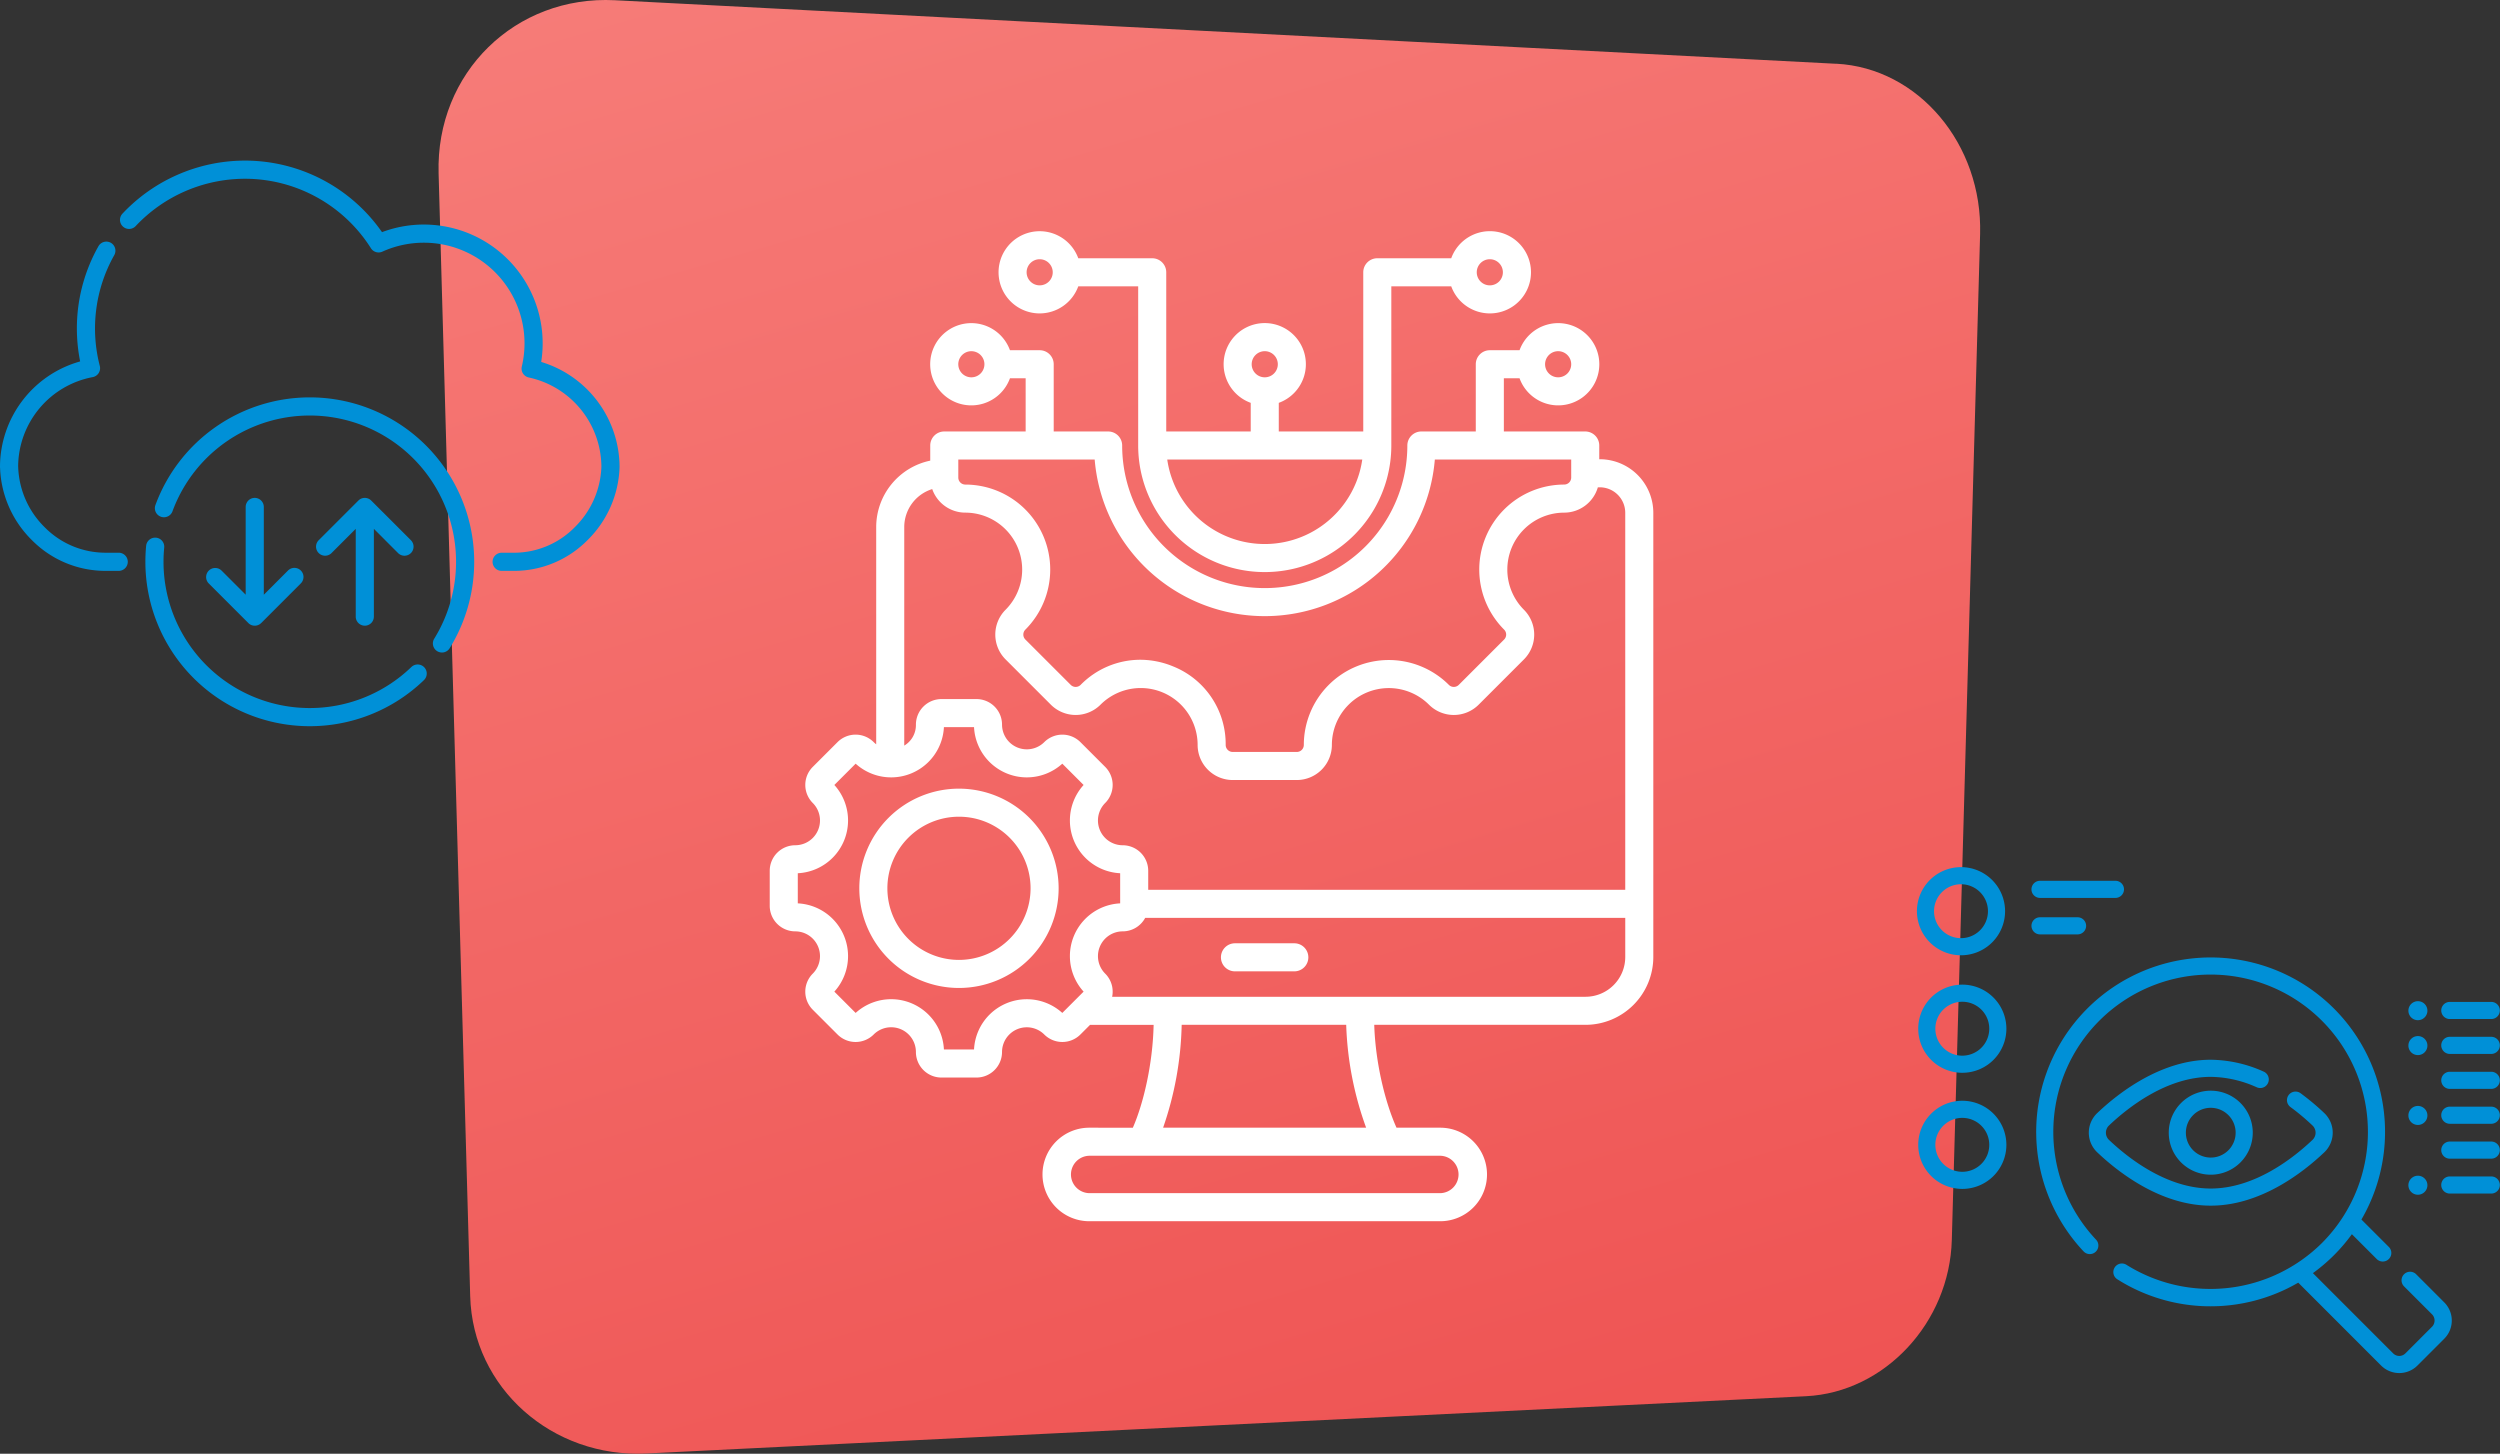 <svg id="illustration-service-managed-01" xmlns="http://www.w3.org/2000/svg" xmlns:xlink="http://www.w3.org/1999/xlink" width="718.451" height="417.768" viewBox="0 0 718.451 417.768">
  <rect x="0" y="0" width="718.451" height="417.768" fill="#333333" stroke="none"/>
  <defs>
    <linearGradient id="linear-gradient" x1="0.143" y1="-0.646" x2="1.217" y2="2.77" gradientUnits="objectBoundingBox">
      <stop offset="0" stop-color="#fa908b"/>
      <stop offset="1" stop-color="#e31519"/>
    </linearGradient>
    <clipPath id="clip-path">
      <rect id="Rectangle_1710" data-name="Rectangle 1710" width="167.565" height="145.391" fill="#0090d7"/>
    </clipPath>
    <clipPath id="clip-path-2">
      <rect id="Rectangle_1711" data-name="Rectangle 1711" width="178.046" height="162.54" fill="#0090d7"/>
    </clipPath>
  </defs>
  <path id="Tracé_2191" data-name="Tracé 2191" d="M744.592,601.972,393.659,583.714c-28.655-1.491-51.522,20.853-50.708,49.721l9.081,322.723c.736,26.371,23.564,46.527,50.651,45.19l333.236-16.457c22.6-1.123,41.241-21.143,41.9-44.881l8.132-289.091c.716-25.751-17.658-47.727-41.338-48.966Z" transform="translate(-216.907 -583.644)" fill="url(#linear-gradient)"/>
  <g id="icon-service-managed" transform="translate(221.207 66.436)">
    <path id="information-technology" d="M274.1,74.54h-.148V70.593a4.031,4.031,0,0,0-4.032-4.032H246.535V51.275h4.508a11.817,11.817,0,1,0,0-8.063H242.5a4.032,4.032,0,0,0-4.032,4.032V66.562H222.83a4.032,4.032,0,0,0-4.032,4.032,40.976,40.976,0,1,1-81.953,0,4.032,4.032,0,0,0-4.032-4.032H117.171V47.244a4.032,4.032,0,0,0-4.032-4.032H104.6a11.817,11.817,0,1,0,0,8.063h4.508V66.561H85.721a4.032,4.032,0,0,0-4.032,4.032v4.351A19.519,19.519,0,0,0,66.158,94.026v62.44a7.728,7.728,0,0,1-.726-.637,7.348,7.348,0,0,0-10.379,0l-7.121,7.121a7.34,7.34,0,0,0,0,10.379A7.118,7.118,0,0,1,42.9,185.471a7.348,7.348,0,0,0-7.339,7.339v10.071A7.347,7.347,0,0,0,42.9,210.22a7.118,7.118,0,0,1,5.03,12.142,7.34,7.34,0,0,0,0,10.38l7.12,7.121a7.349,7.349,0,0,0,10.379,0,7.112,7.112,0,0,1,12.142,5.029,7.348,7.348,0,0,0,7.339,7.339h10.07a7.348,7.348,0,0,0,7.339-7.339,7.118,7.118,0,0,1,12.142-5.029,7.348,7.348,0,0,0,10.379,0l2.782-2.782h18.263c-.246,11.309-2.932,22.618-5.969,29.562H127.506a13.439,13.439,0,1,0,0,26.877H228.138a13.439,13.439,0,1,0,0-26.877H215.686c-3.183-7.058-6.045-18.4-6.4-29.562H270a19.508,19.508,0,0,0,19.486-19.486V89.926A15.4,15.4,0,0,0,274.1,74.54ZM262.136,43.49a3.754,3.754,0,1,1-3.753,3.754A3.758,3.758,0,0,1,262.136,43.49ZM93.505,51a3.754,3.754,0,1,1,3.753-3.753A3.757,3.757,0,0,1,93.505,51ZM89.752,74.625h39.194a49.042,49.042,0,0,0,97.751,0H265.89V79.8a2.021,2.021,0,0,1-2.018,2.018A24.425,24.425,0,0,0,246.608,123.5a2.021,2.021,0,0,1,0,2.856L233.583,139.38a2.022,2.022,0,0,1-2.856,0,24.425,24.425,0,0,0-41.68,17.264,2.02,2.02,0,0,1-2.018,2.018H168.611a2.02,2.02,0,0,1-2.018-2.018,24.036,24.036,0,0,0-15.072-22.556,24.788,24.788,0,0,0-9.5-1.921,24.08,24.08,0,0,0-17.109,7.213,2.022,2.022,0,0,1-2.855,0l-13.025-13.026a2.021,2.021,0,0,1,0-2.854A24.425,24.425,0,0,0,91.77,81.821,2.02,2.02,0,0,1,89.752,79.8Zm-7.493,8.491a10.091,10.091,0,0,0,9.511,6.769A16.362,16.362,0,0,1,103.333,117.8a10.094,10.094,0,0,0,0,14.258l13.025,13.026a10.093,10.093,0,0,0,14.257,0,16.352,16.352,0,0,1,27.915,11.563,10.093,10.093,0,0,0,10.081,10.081H187.03a10.093,10.093,0,0,0,10.081-10.081,16.361,16.361,0,0,1,27.915-11.562,10.094,10.094,0,0,0,14.258,0l13.025-13.025a10.094,10.094,0,0,0,0-14.259,16.361,16.361,0,0,1,11.562-27.914,10.093,10.093,0,0,0,9.677-7.281h.552a7.329,7.329,0,0,1,7.32,7.323v108.35H144.332v-5.466a7.348,7.348,0,0,0-7.339-7.339,7.118,7.118,0,0,1-5.03-12.142,7.34,7.34,0,0,0,0-10.38l-7.121-7.12a7.349,7.349,0,0,0-10.379,0,7.118,7.118,0,0,1-12.142-5.03,7.347,7.347,0,0,0-7.339-7.339H84.912a7.347,7.347,0,0,0-7.339,7.339,6.873,6.873,0,0,1-3.353,6.036V94.026a11.442,11.442,0,0,1,8.039-10.91ZM119.642,233.66a15.184,15.184,0,0,0-25.368,10.507H85.62A15.178,15.178,0,0,0,60.252,233.66l-6.12-6.121a15.184,15.184,0,0,0-10.507-25.367v-8.655a15.184,15.184,0,0,0,10.507-25.367l6.12-6.12a15.184,15.184,0,0,0,25.367-10.507h8.655a15.184,15.184,0,0,0,25.368,10.507l6.12,6.12a15.184,15.184,0,0,0,10.507,25.367v8.655a15.184,15.184,0,0,0-10.507,25.367Zm113.871,46.42a5.382,5.382,0,0,1-5.375,5.376H127.506a5.375,5.375,0,1,1,0-10.751H228.138A5.38,5.38,0,0,1,233.513,280.08Zm-26.56-13.439H148.61a96,96,0,0,0,5.338-29.562h47.279A95.22,95.22,0,0,0,206.953,266.642ZM270,229.017H133.967a7.417,7.417,0,0,0,.146-1.466,7.293,7.293,0,0,0-2.149-5.19,7.118,7.118,0,0,1,5.029-12.142,7.345,7.345,0,0,0,6.47-3.88H281.422v11.255A11.435,11.435,0,0,1,270,229.017Zm-79.651-11.338a4.032,4.032,0,0,1-4.032,4.032H169.325a4.032,4.032,0,1,1,0-8.063h16.992A4.032,4.032,0,0,1,190.349,217.678ZM113.139,32.633a11.826,11.826,0,0,0,11.093-7.785h17.216V70.594a36.373,36.373,0,0,0,72.746,0V24.848H231.41a11.816,11.816,0,1,0,0-8.063H210.162a4.032,4.032,0,0,0-4.032,4.032V66.563H181.852V58.336a11.817,11.817,0,1,0-8.063,0v8.225H149.511V20.817a4.032,4.032,0,0,0-4.032-4.032H124.232a11.811,11.811,0,1,0-11.093,15.848ZM242.5,17.063a3.754,3.754,0,1,1-3.753,3.754A3.758,3.758,0,0,1,242.5,17.063ZM177.821,43.49a3.754,3.754,0,1,1-3.754,3.754A3.758,3.758,0,0,1,177.821,43.49Zm28.024,31.136a28.312,28.312,0,0,1-56.047,0ZM113.139,17.063a3.753,3.753,0,1,1-3.753,3.753A3.757,3.757,0,0,1,113.139,17.063ZM89.947,169.207a28.639,28.639,0,1,0,28.638,28.639A28.671,28.671,0,0,0,89.947,169.207Zm0,49.214a20.575,20.575,0,1,1,20.575-20.576A20.6,20.6,0,0,1,89.947,218.421Z" transform="translate(-35.563 -9)" fill="#fff"/>
  </g>
  <g id="Groupe_2049" data-name="Groupe 2049" transform="translate(550.886 249.196)">
    <g id="Groupe_2048" data-name="Groupe 2048" clip-path="url(#clip-path)">
      <path id="Tracé_2251" data-name="Tracé 2251" d="M213.735,170.264a2.46,2.46,0,0,0-3.479,3.479l8.082,8.082a2.544,2.544,0,0,1,0,3.478l-7.715,7.715a2.463,2.463,0,0,1-3.479,0l-23.08-23.079a49.93,49.93,0,0,0,11.2-11.187l7.137,7.137a2.46,2.46,0,0,0,3.479-3.479l-7.873-7.873a50.126,50.126,0,1,0-79.846,9.16,2.46,2.46,0,1,0,3.581-3.374,45.205,45.205,0,1,1,64.889.989,45.49,45.49,0,0,1-56.142,6.243,2.46,2.46,0,0,0-2.635,4.155,50.112,50.112,0,0,0,51.993.969L203.665,196.5a7.389,7.389,0,0,0,10.436,0l7.715-7.715a7.388,7.388,0,0,0,0-10.436Z" transform="translate(-70.265 -53.264)" fill="#0090d7"/>
      <path id="Tracé_2252" data-name="Tracé 2252" d="M202.171,175.477a2.46,2.46,0,0,0-1.261-3.242,37.788,37.788,0,0,0-15.21-3.414c-14.339,0-26.6,9.6-32.627,15.328a7.778,7.778,0,0,0,0,11.277c6.03,5.724,18.287,15.328,32.627,15.328s26.6-9.6,32.627-15.328a7.778,7.778,0,0,0,0-11.277,70.572,70.572,0,0,0-6.78-5.679,2.46,2.46,0,1,0-2.912,3.965,65.665,65.665,0,0,1,6.3,5.281,2.857,2.857,0,0,1,0,4.14c-5.5,5.22-16.608,13.976-29.24,13.976s-23.741-8.756-29.239-13.976a2.857,2.857,0,0,1,0-4.14c5.5-5.22,16.608-13.976,29.239-13.976a32.912,32.912,0,0,1,13.229,3A2.459,2.459,0,0,0,202.171,175.477Z" transform="translate(-101.257 -113.468)" fill="#0090d7"/>
      <path id="Tracé_2253" data-name="Tracé 2253" d="M220.727,208.02A12.071,12.071,0,1,0,232.8,195.949,12.085,12.085,0,0,0,220.727,208.02Zm19.223,0a7.151,7.151,0,1,1-7.152-7.152,7.16,7.16,0,0,1,7.152,7.152" transform="translate(-148.356 -131.702)" fill="#0090d7"/>
      <path id="Tracé_2254" data-name="Tracé 2254" d="M12.667,25.334A12.667,12.667,0,1,0,0,12.667,12.682,12.682,0,0,0,12.667,25.334m0-20.415a7.747,7.747,0,1,1-7.748,7.747A7.756,7.756,0,0,1,12.667,4.92" fill="#0090d7"/>
      <path id="Tracé_2255" data-name="Tracé 2255" d="M13.814,102.987a12.667,12.667,0,1,0,12.667,12.667,12.682,12.682,0,0,0-12.667-12.667m0,20.415a7.747,7.747,0,1,1,7.747-7.747,7.756,7.756,0,0,1-7.747,7.747" transform="translate(-0.771 -69.22)" fill="#0090d7"/>
      <path id="Tracé_2256" data-name="Tracé 2256" d="M13.814,204.769a12.667,12.667,0,1,0,12.667,12.667,12.682,12.682,0,0,0-12.667-12.667m0,20.415a7.747,7.747,0,1,1,7.747-7.747,7.756,7.756,0,0,1-7.747,7.747" transform="translate(-0.771 -137.63)" fill="#0090d7"/>
      <path id="Tracé_2257" data-name="Tracé 2257" d="M102.707,16.893h21.769a2.46,2.46,0,0,0,0-4.919H102.707a2.46,2.46,0,0,0,0,4.919" transform="translate(-67.378 -8.048)" fill="#0090d7"/>
      <path id="Tracé_2258" data-name="Tracé 2258" d="M102.707,48.864h10.885a2.46,2.46,0,0,0,0-4.919H102.707a2.46,2.46,0,0,0,0,4.919" transform="translate(-67.378 -29.536)" fill="#0090d7"/>
      <path id="Tracé_2259" data-name="Tracé 2259" d="M473.892,118.138H461.88a2.46,2.46,0,0,0,0,4.919h12.012a2.46,2.46,0,0,0,0-4.919" transform="translate(-308.787 -79.403)" fill="#0090d7"/>
      <path id="Tracé_2260" data-name="Tracé 2260" d="M433.5,117.5a2.732,2.732,0,1,1-2.732,2.732A2.732,2.732,0,0,1,433.5,117.5" transform="translate(-289.529 -78.976)" fill="#0090d7"/>
      <path id="Tracé_2261" data-name="Tracé 2261" d="M473.892,148.719H461.88a2.46,2.46,0,0,0,0,4.919h12.012a2.46,2.46,0,0,0,0-4.919" transform="translate(-308.787 -99.957)" fill="#0090d7"/>
      <path id="Tracé_2262" data-name="Tracé 2262" d="M433.5,148.083a2.732,2.732,0,1,1-2.732,2.732,2.732,2.732,0,0,1,2.732-2.732" transform="translate(-289.529 -99.53)" fill="#0090d7"/>
      <path id="Tracé_2263" data-name="Tracé 2263" d="M473.892,179.364H461.88a2.46,2.46,0,0,0,0,4.919h12.012a2.46,2.46,0,0,0,0-4.919" transform="translate(-308.787 -120.555)" fill="#0090d7"/>
      <path id="Tracé_2264" data-name="Tracé 2264" d="M473.892,209.946H461.88a2.46,2.46,0,0,0,0,4.919h12.012a2.46,2.46,0,0,0,0-4.919" transform="translate(-308.787 -141.11)" fill="#0090d7"/>
      <path id="Tracé_2265" data-name="Tracé 2265" d="M433.5,209.31a2.732,2.732,0,1,1-2.732,2.732,2.732,2.732,0,0,1,2.732-2.732" transform="translate(-289.529 -140.682)" fill="#0090d7"/>
      <path id="Tracé_2266" data-name="Tracé 2266" d="M473.892,240.528H461.88a2.46,2.46,0,0,0,0,4.919h12.012a2.46,2.46,0,0,0,0-4.919" transform="translate(-308.787 -161.664)" fill="#0090d7"/>
      <path id="Tracé_2267" data-name="Tracé 2267" d="M473.892,271.109H461.88a2.46,2.46,0,0,0,0,4.919h12.012a2.46,2.46,0,0,0,0-4.919" transform="translate(-308.787 -182.219)" fill="#0090d7"/>
      <path id="Tracé_2268" data-name="Tracé 2268" d="M433.5,270.473a2.732,2.732,0,1,0,2.732,2.732,2.732,2.732,0,0,0-2.732-2.732" transform="translate(-289.529 -181.791)" fill="#0090d7"/>
    </g>
  </g>
  <g id="Groupe_2051" data-name="Groupe 2051" transform="translate(0 46.155)">
    <g id="Groupe_2050" data-name="Groupe 2050" clip-path="url(#clip-path-2)">
      <path id="Tracé_2269" data-name="Tracé 2269" d="M34.114,156.38h-3.93a24.53,24.53,0,0,1-17.345-7.32,25.46,25.46,0,0,1-7.614-17.4q0-.077-.008-.153a26.3,26.3,0,0,1,21.421-25.588,2.608,2.608,0,0,0,2.041-3.217,42.924,42.924,0,0,1,4.145-31.817,2.608,2.608,0,1,0-4.541-2.566,48.02,48.02,0,0,0-6.17,22.166,48.544,48.544,0,0,0,.92,10.924A31.522,31.522,0,0,0,0,131.732a2.628,2.628,0,0,0,.019.316,30.664,30.664,0,0,0,9.142,20.711A29.712,29.712,0,0,0,30.184,161.6h3.93a2.608,2.608,0,0,0,0-5.217Z" transform="translate(0 -43.697)" fill="#0090d7"/>
      <path id="Tracé_2270" data-name="Tracé 2270" d="M220.209,57.859a34.151,34.151,0,0,0-45.748-37.3A48.022,48.022,0,0,0,135.285,0h-.3A48.393,48.393,0,0,0,99.869,15.243a2.608,2.608,0,0,0,3.8,3.574,43.155,43.155,0,0,1,31.313-13.6h.27a42.847,42.847,0,0,1,36.027,19.971,2.61,2.61,0,0,0,3.278.978,28.931,28.931,0,0,1,40.858,26.362,29.088,29.088,0,0,1-.777,6.651,2.608,2.608,0,0,0,2,3.149A26.414,26.414,0,0,1,237.508,88a25.61,25.61,0,0,1-7.652,17.353,24.49,24.49,0,0,1-17.315,7.336h-3.7a2.608,2.608,0,1,0,0,5.216h3.7a29.672,29.672,0,0,0,21-8.855,30.8,30.8,0,0,0,9.187-20.931c0-.026,0-.053,0-.079A31.67,31.67,0,0,0,220.209,57.859Z" transform="translate(-64.678)" fill="#0090d7"/>
      <path id="Tracé_2271" data-name="Tracé 2271" d="M172.5,195.671a47.267,47.267,0,0,0-44.358,30.941,2.608,2.608,0,0,0,4.9,1.8,42.04,42.04,0,1,1,75.226,36.6,2.608,2.608,0,1,0,4.435,2.746,47.258,47.258,0,0,0-40.2-72.088Z" transform="translate(-83.475 -127.627)" fill="#0090d7"/>
      <path id="Tracé_2272" data-name="Tracé 2272" d="M196.552,348.784a42.033,42.033,0,0,1-71.206-30.259c0-1.363.065-2.736.2-4.081a2.608,2.608,0,0,0-5.193-.5c-.145,1.511-.219,3.052-.219,4.581a47.248,47.248,0,0,0,80.043,34.014,2.608,2.608,0,1,0-3.621-3.754Z" transform="translate(-78.355 -203.233)" fill="#0090d7"/>
      <path id="Tracé_2273" data-name="Tracé 2273" d="M184.247,278.733a2.608,2.608,0,0,0-2.608,2.608v25.215l-6.953-6.953A2.608,2.608,0,0,0,171,303.292L182.4,314.7a2.609,2.609,0,0,0,3.689,0l11.4-11.4a2.608,2.608,0,1,0-3.689-3.689l-6.952,6.953V281.341a2.609,2.609,0,0,0-2.609-2.608" transform="translate(-111.035 -181.805)" fill="#0090d7"/>
      <path id="Tracé_2274" data-name="Tracé 2274" d="M275.185,315.461a2.608,2.608,0,0,0,2.608-2.608V287.638l6.953,6.953a2.608,2.608,0,0,0,3.689-3.689L277.029,279.5a2.609,2.609,0,0,0-3.689,0l-11.4,11.4a2.608,2.608,0,1,0,3.689,3.688l6.952-6.953v25.215A2.608,2.608,0,0,0,275.185,315.461Z" transform="translate(-170.35 -181.806)" fill="#0090d7"/>
    </g>
  </g>
</svg>
